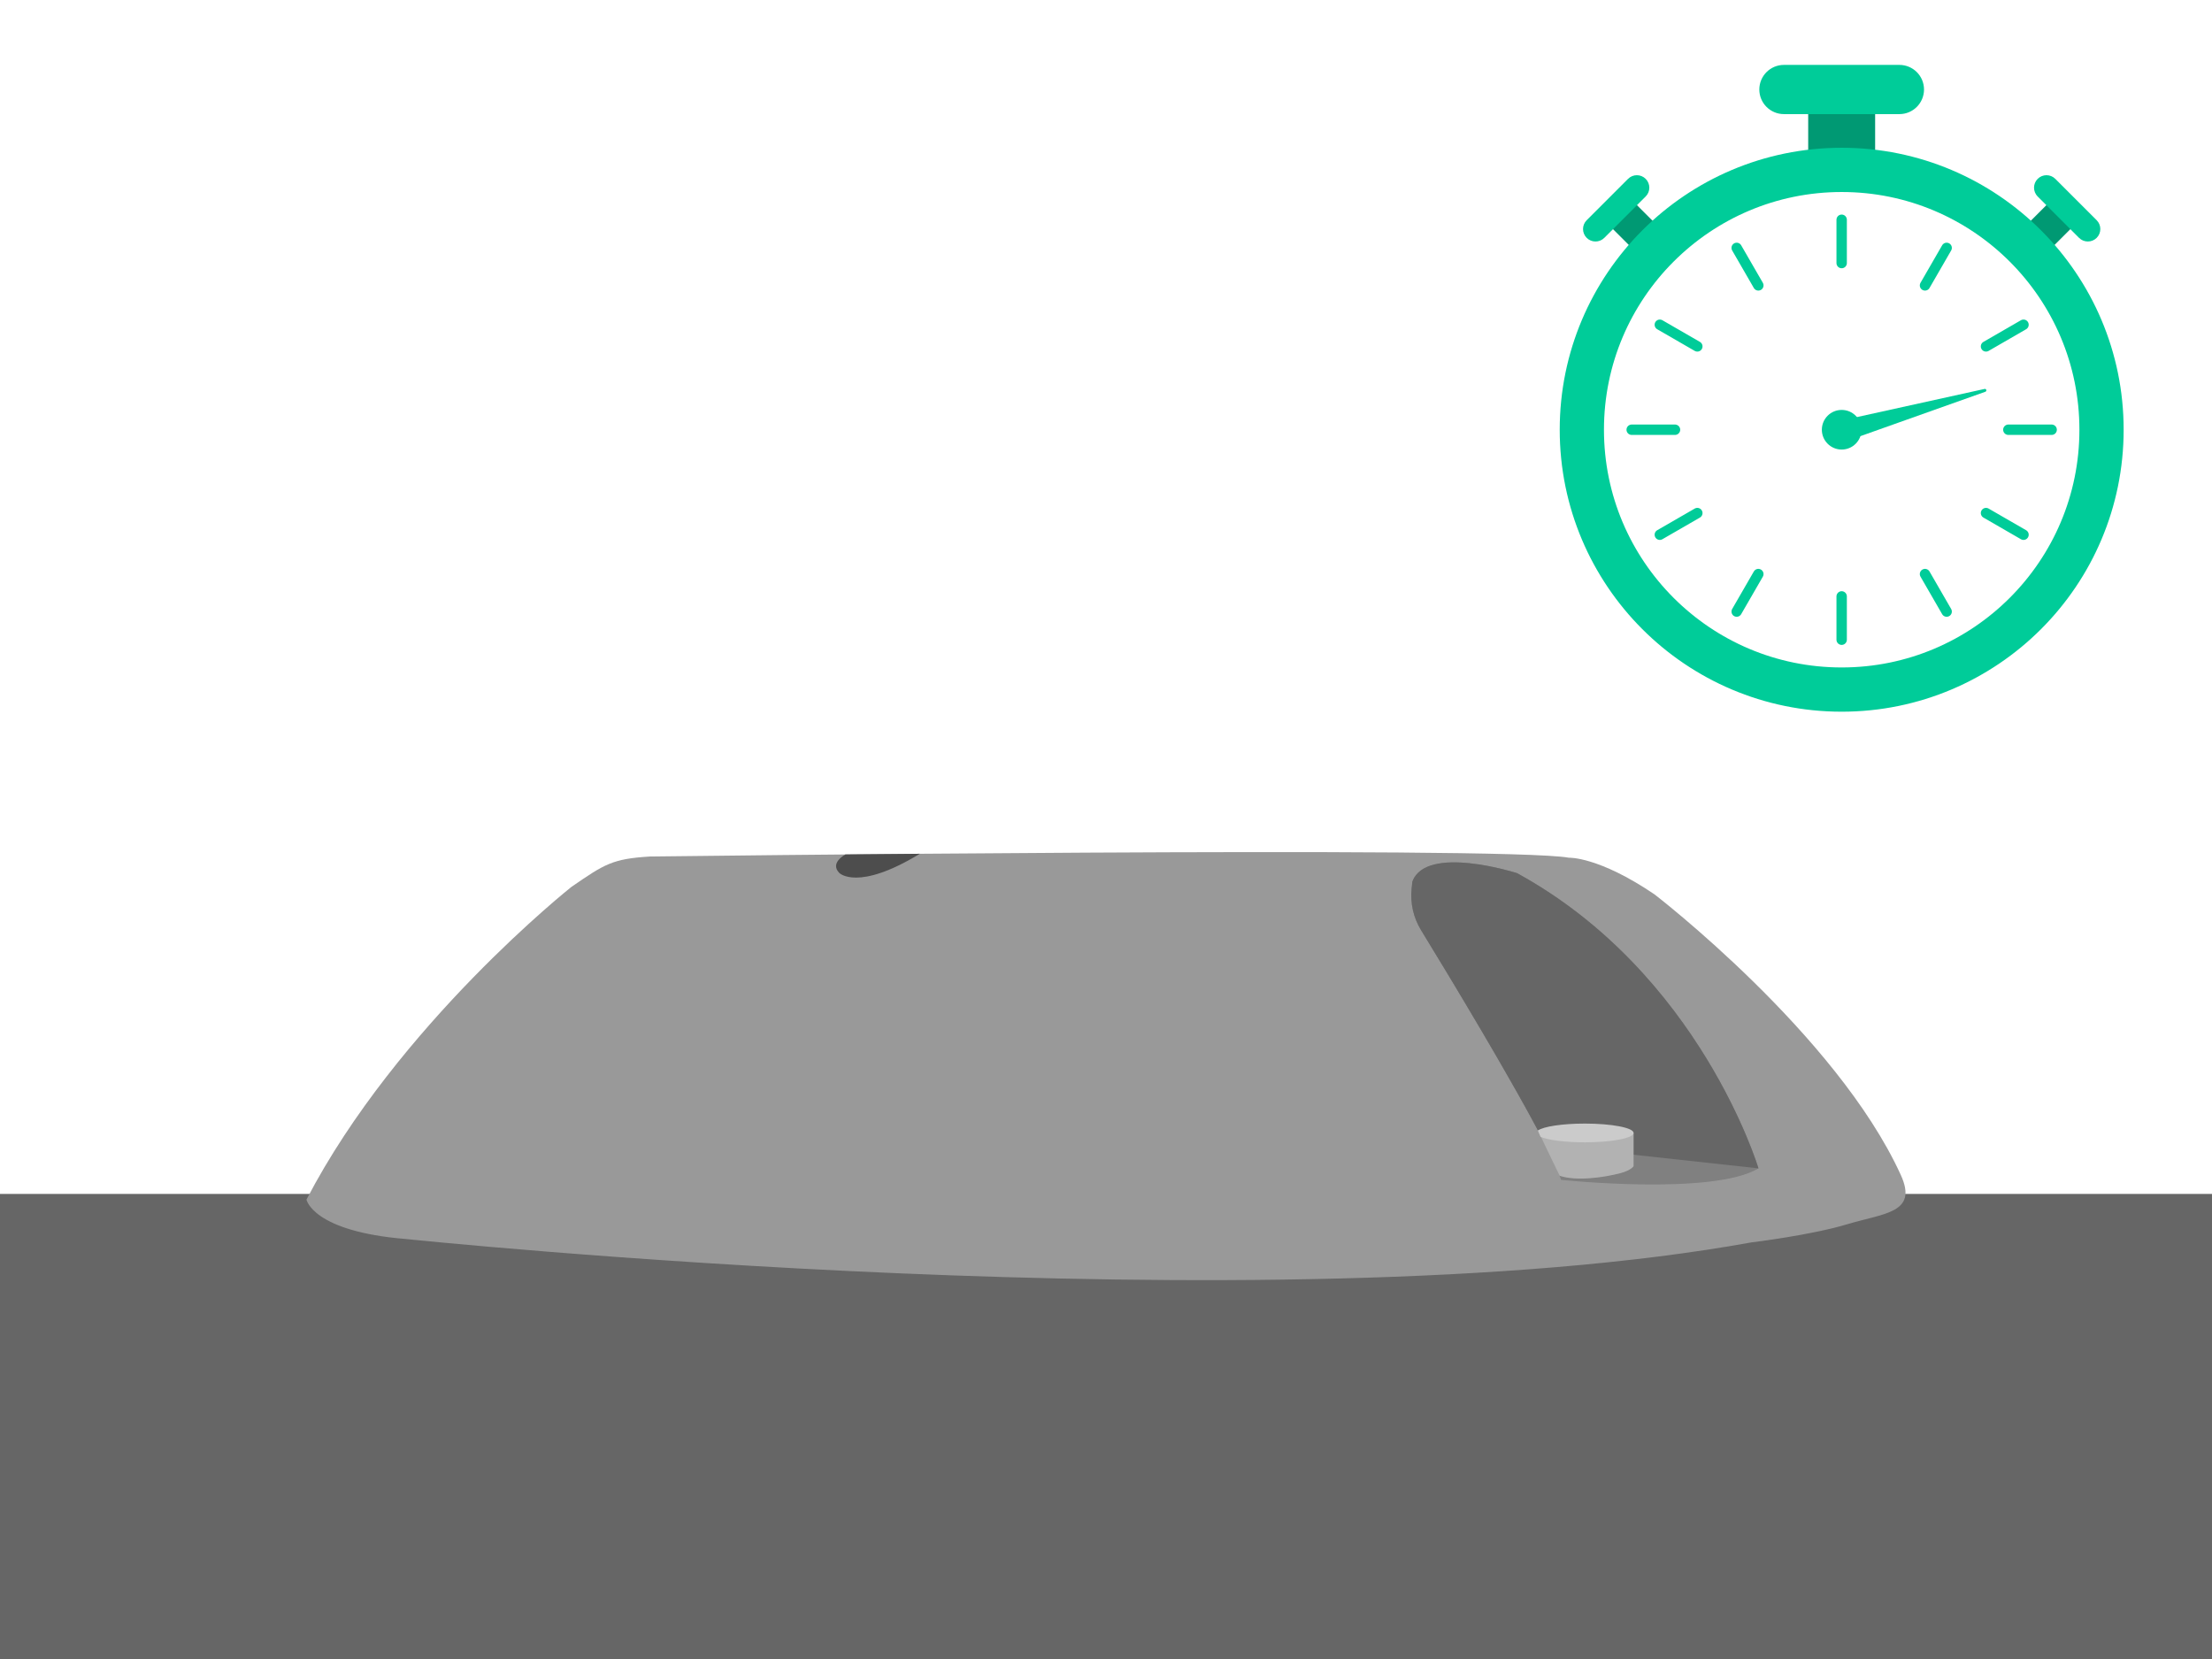<svg width="400" height="300" viewBox="0 0 400 300" fill="none" xmlns="http://www.w3.org/2000/svg">
<g clip-path="url(#clip0_4804_7206)">
<g clip-path="url(#clip1_4804_7206)">
<path d="M400.26 215.9H-0.262V366.308H400.26V215.9Z" fill="#666666"/>
<path d="M316.809 224.648C229.913 240.386 73.432 224.055 73.432 224.055C56.486 222.683 55.422 216.92 55.422 216.92C71.891 185.287 103.351 160.364 103.351 160.364C109.328 156.262 110.715 155.3 117.525 154.885C117.525 154.885 271.943 152.949 283.701 155.102C283.701 155.102 289.04 154.849 299.178 161.725C299.178 161.725 332.094 187.001 343.72 212.459C346.873 219.364 340.784 219.356 334.081 221.372C327.378 223.389 316.809 224.648 316.809 224.648Z" fill="#999999"/>
<path d="M256.967 168.196C262.223 176.786 275.787 199.188 280.67 209.462C281.451 211.107 282.01 212.441 282.277 213.357C282.277 213.357 309.714 216.247 317.987 211.277C317.987 211.277 307.444 176.023 274.324 157.889C274.324 157.889 257.876 152.612 255.397 159.436L255.267 160.696C254.996 163.315 255.593 165.95 256.967 168.196Z" fill="#808080"/>
<path d="M280.672 209.462C280.672 209.462 295.202 209.697 295.21 210.583C295.218 211.469 285.302 212.119 281.587 211.354L280.672 209.462Z" fill="#4D4D4D"/>
<path d="M317.988 211.277C317.988 211.277 307.444 176.023 274.324 157.889C274.324 157.889 257.876 152.612 255.397 159.436L255.267 160.696C254.996 163.315 255.593 165.95 256.967 168.196C261.846 176.171 273.887 196.05 279.493 207.078" fill="#666666"/>
<path d="M152.883 154.509C152.883 154.509 149.975 156.025 151.776 157.859C151.776 157.859 155.067 161.253 166.333 154.391L152.883 154.509Z" fill="#4D4D4D"/>
<path d="M295.407 204.873V210.873C295.407 210.873 295.012 211.623 292.993 212.153C289.979 212.944 285.005 213.634 282.031 212.614L278.094 204.434" fill="#B2B2B2"/>
<path d="M286.595 203.178C282.521 203.178 279.101 203.711 278.094 204.434L278.586 205.577C279.977 206.162 283.036 206.569 286.595 206.569C291.462 206.569 295.407 205.81 295.407 204.873C295.407 203.937 291.462 203.178 286.595 203.178Z" fill="#CBCBCB"/>
<path d="M339.083 19.33H326.98V29.772H339.083V19.33Z" fill="#009973"/>
<path d="M343.474 20.635H322.59C320.133 20.635 318.141 18.643 318.141 16.186C318.141 13.728 320.133 11.736 322.59 11.736H343.474C345.931 11.736 347.923 13.728 347.923 16.186C347.923 18.643 345.931 20.635 343.474 20.635Z" fill="#00CC99"/>
<path d="M374.851 40.971L370.516 36.635L366.775 40.376L371.111 44.711L374.851 40.971Z" fill="#009973"/>
<path d="M375.957 43.011L368.477 35.53C367.596 34.65 367.596 33.223 368.477 32.342C369.357 31.462 370.784 31.462 371.664 32.342L379.145 39.823C380.025 40.703 380.025 42.13 379.145 43.011C378.265 43.891 376.837 43.891 375.957 43.011Z" fill="#00CC99"/>
<path d="M294.954 44.711L299.289 40.376L295.549 36.635L291.213 40.971L294.954 44.711Z" fill="#009973"/>
<path d="M290.11 43.011L297.59 35.53C298.471 34.65 298.471 33.223 297.59 32.342C296.71 31.462 295.283 31.462 294.403 32.342L286.922 39.823C286.042 40.703 286.042 42.13 286.922 43.011C287.802 43.891 289.229 43.891 290.11 43.011Z" fill="#00CC99"/>
<path d="M333.035 124.697C358.986 124.697 380.023 103.66 380.023 77.709C380.023 51.758 358.986 30.721 333.035 30.721C307.084 30.721 286.047 51.758 286.047 77.709C286.047 103.66 307.084 124.697 333.035 124.697Z" stroke="#00CC99" stroke-width="8" stroke-miterlimit="10"/>
<path d="M333.031 39.739V47.57" stroke="#00CC99" stroke-width="1.879" stroke-miterlimit="10" stroke-linecap="round"/>
<path d="M314.047 44.826L317.963 51.608" stroke="#00CC99" stroke-width="1.879" stroke-miterlimit="10" stroke-linecap="round"/>
<path d="M300.148 58.724L306.931 62.64" stroke="#00CC99" stroke-width="1.879" stroke-miterlimit="10" stroke-linecap="round"/>
<path d="M295.062 77.709H302.894" stroke="#00CC99" stroke-width="1.879" stroke-miterlimit="10" stroke-linecap="round"/>
<path d="M300.148 96.694L306.931 92.779" stroke="#00CC99" stroke-width="1.879" stroke-miterlimit="10" stroke-linecap="round"/>
<path d="M314.047 110.592L317.963 103.81" stroke="#00CC99" stroke-width="1.879" stroke-miterlimit="10" stroke-linecap="round"/>
<path d="M333.031 115.68V107.848" stroke="#00CC99" stroke-width="1.879" stroke-miterlimit="10" stroke-linecap="round"/>
<path d="M352.017 110.592L348.102 103.81" stroke="#00CC99" stroke-width="1.879" stroke-miterlimit="10" stroke-linecap="round"/>
<path d="M365.915 96.694L359.133 92.779" stroke="#00CC99" stroke-width="1.879" stroke-miterlimit="10" stroke-linecap="round"/>
<path d="M371.003 77.709H363.172" stroke="#00CC99" stroke-width="1.879" stroke-miterlimit="10" stroke-linecap="round"/>
<path d="M365.915 58.724L359.133 62.64" stroke="#00CC99" stroke-width="1.879" stroke-miterlimit="10" stroke-linecap="round"/>
<path d="M352.017 44.826L348.102 51.608" stroke="#00CC99" stroke-width="1.879" stroke-miterlimit="10" stroke-linecap="round"/>
<path d="M333.485 75.932L358.879 70.331C359.021 70.3 359.162 70.39 359.193 70.532C359.222 70.663 359.147 70.794 359.024 70.837L334.521 79.544C333.541 79.892 332.465 79.38 332.117 78.4C331.769 77.421 332.281 76.345 333.26 75.997C333.331 75.971 333.414 75.948 333.485 75.932Z" fill="#00CC99"/>
<path d="M336.617 77.709C336.617 79.689 335.012 81.293 333.033 81.293C331.054 81.293 329.449 79.689 329.449 77.709C329.449 75.73 331.054 74.126 333.033 74.126C335.012 74.126 336.617 75.73 336.617 77.709Z" fill="#00CC99"/>
</g>
</g>
<defs>
<clipPath id="clip0_4804_7206">
<rect width="400" height="300" fill="white"/>
</clipPath>
<clipPath id="clip1_4804_7206">
<rect width="400" height="300" fill="white"/>
</clipPath>
</defs>
</svg>

